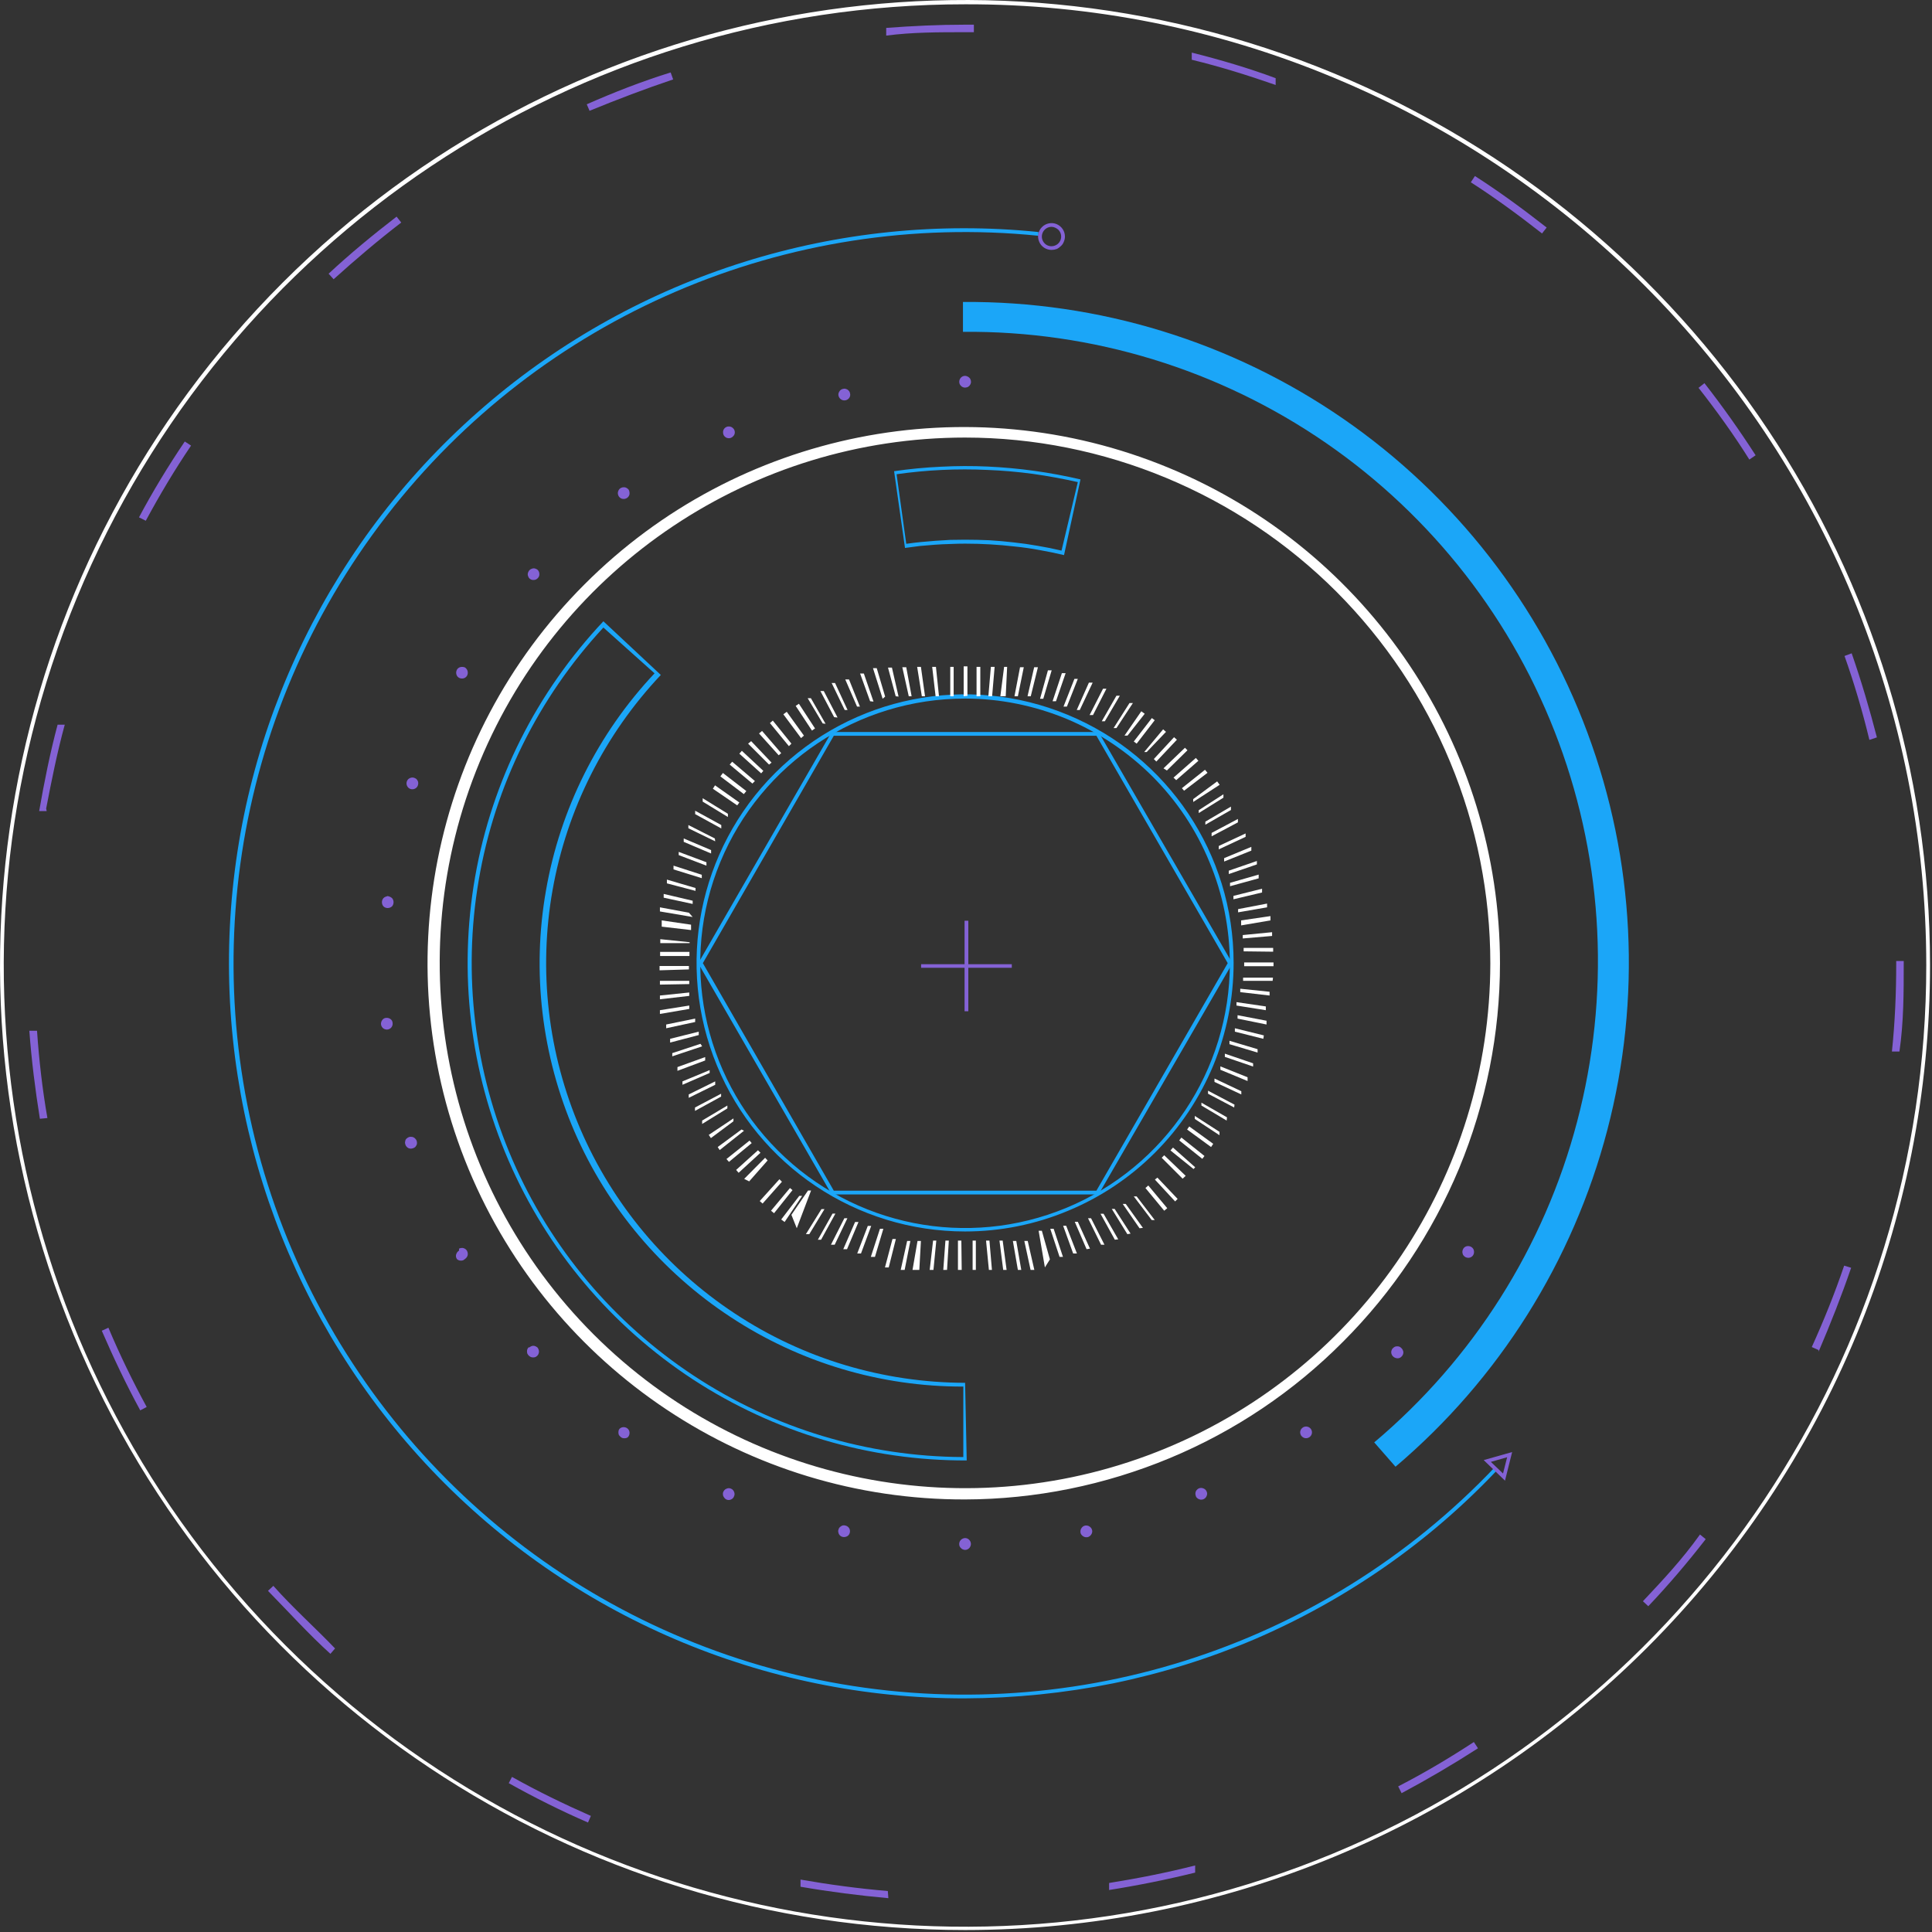 <svg version="1.2"
	xmlns="http://www.w3.org/2000/svg" viewBox="0 0 1080 1080" width="1080" height="1080">
	<rect x="0" y="0" width="1080" height="1080" fill="#333333" stroke="none"/>
	<title>New Project</title>
	<style>
		.s0 { fill: #1ba6f8 } 
		.s1 { fill: #ffffff } 
		.s2 { fill: #8462d5 } 


				<!-- rotate circle start -->
		<!-- path.s2.outer-circle {
    transform: rotate(154deg);
    transform-origin: center center;
} -->

		<!-- rotate circle end -->

               @keyframes movingimage {
    0%{
         transform: rotate(0deg);
    transform-origin: center center;
      }
	100%{
         transform: rotate(360deg);
    transform-origin: center center;
      }
}
               @keyframes movinginnerimage {
    0%{
         transform: rotate(360deg);
    transform-origin: center center;
      }
	100%{
         transform: rotate(0deg);
    transform-origin: center center;
      }
}
        .outer-circle{
             animation: movingimage 9s linear infinite;
             transform-origin: center;
             translate: 0;
        }
		
		 .inner-circle{
             animation: movinginnerimage 9s linear infinite;
             transform-origin: center;
             translate: 0;
        }
<!-- box section start-->
<!-- .cls-32{clip-path:url(#clip-path-6);}
.cls-33 {
    mask: url(#mask-4);
}
.cls-34 {
    fill: url(#radial-gradient-21);
}
.cls-35 {
    clip-path: url(#clip-path-7);
}
.cls-36 {
    mask: url(#mask-5);
}
.cls-37 {
    fill: url(#radial-gradient-22);
} -->
<!-- box section end -->

	</style>
	<g id="Layer 1">
		<g id="Clip-Path">
			<!-- transform: rotate(188deg);
    transform-origin: center center; -->
			<g>
				<path fill-rule="evenodd" class="s0" d="m539.5 688.4c-60.7 0-115.5-36.6-138.7-92.7-23.2-56.1-10.4-120.7 32.5-163.6 43-42.9 107.5-55.8 163.6-32.5 56.1 23.2 92.7 77.9 92.7 138.6 0 19.8-3.9 39.3-11.4 57.5-7.6 18.2-18.6 34.7-32.6 48.7-13.9 13.9-30.5 25-48.7 32.5-18.2 7.6-37.7 11.5-57.4 11.5zm0-297.9c-59.9 0-113.9 36-136.8 91.3-22.9 55.3-10.2 119 32.1 161.3 42.4 42.4 106 55 161.3 32.1 55.3-22.9 91.4-76.9 91.4-136.7-0.1-19.5-3.9-38.7-11.4-56.6-7.4-18-18.3-34.3-32-48-13.8-13.7-30.1-24.6-48-32.1-18-7.4-37.2-11.3-56.6-11.3z"/>
				<path fill-rule="evenodd" class="s0" d="m614.1 667.7h-149.2l-74.6-129.2 74.6-129.3h149.2l74.8 129.3zm-148-2.1h146.8l73.4-127.2-73.4-127.1h-146.8l-73.2 127.1z"/>
				<path fill-rule="evenodd" class="s1" d="m537.6 709.9h-2.1v-16.4h1.9zm6.1 0v-16.4h1.8v16.4zm-14.3 0h-2.1l1.2-16.4h1.9zm23.4 0l-1.6-16.4h1.9l1.4 16.4zm-31 0h-2.1l1.9-16.4h1.8zm39 0l-2.1-16.4h1.8l2.2 16.4zm-46.9 0h-3.8l2.8-16.2h1.9zm55.1 0l-2.8-16.2h1.9l2.8 16.2zm-63.3 0h-2.2l3.6-16.2h1.8zm70.4 0l-3.5-16.2h1.9l3.7 16.2zm-79.3-1.4h-2.1l4.2-15.9h1.9zm87.3 0l-3.5-20.5h1.8l4.5 16zm-95-5.9h-2.3l5.1-15.7h1.9zm103.2 0l-5.2-15.7h1.9l5.2 15.7zm-111-1.9h-2.1l5.9-15.4h1.9zm118.6 0l-5.6-15.5h1.7l6 15.5zm-126.4-2.4h-2.1l6.6-15.2h1.9zm133.9 0l-6.6-15.3h1.7l6.8 15zm-140.8-2.5h-2.1l7.5-14.8h1.7zm148.9 0l-7.3-14.8h1.7l7.5 14.8zm-156.5-2.8h-1.8l8.2-14.6h1.6zm164.2 0l-8-14.5h1.7l8.2 14.3zm-170.8-3.1h-1.9l8.7-14h1.7zm177.8 0l-8.7-14.1h1.6l8.9 13.8zm-184.8-3.3l-3-7.5 9.3-13.6h1.7zm191.6 0l-9.4-13.6h1.7l9.6 13.4zm-198.4-3.5l-1.9-1.4 10.1-13.2h1.6zm205.2-1.1l-10-13.2h1.6l10.1 13.2zm-211.1-3.8l-1.7-1.4 10.6-12.7 1.4 1.2zm218.1-1.4l-10.5-12.7 1.6-1.4 10.6 12.7zm-224.5-4l-1.6-1.4 11-12.2 1.4 1.4zm230.6-1.2l-11.3-12.2 1.4-1.1 11.3 11.9zm-238.1-11.2l-2.8-1.4 11.7-11.8 1.4 1.5zm242.3-1.5l-11.7-11.7 1.4-1.4 12 11.5zm-248.2-3.3l-1.4-1.6 12.2-11 1.4 1.4zm254.3-2.1l-12.9-10.4 1.4-1.6 12.4 11zm-259.7-4l-1.4-1.6 12.9-10.3 1.2 1.4zm264.6-1.7l-12.9-10.3 1.2-1.6 12.9 10.3zm-269.8-4.9l-1.1-1.7 13.3-9.8 1.4 0.7zm274.7-1.7l-13.4-9.8 1.2-1.7 13.4 9.7zm-279.6-5l-1.2-1.8 13.8-9.2v1.6zm284.3-1.6l-13.8-9.1v-1.7l13.8 8.9zm-289.2-6.3v-1.9l14.1-8.4v1.6zm293.2-1.9l-14.1-8.4v-1.6l14.3 8.2zm-297.2-5.4v-1.9l14.6-7.7v1.6zm301.4-1.9l-14.6-7.7v-1.7l14.8 7.8zm-304.9-5.4v-1.9l14.8-7.3v1.9zm308.9-1.9l-15-7v-1.9l15 7.1zm-312.4-5.4v-1.9l15.2-6.3v1.6zm315.9-2.1l-15.2-6.3v-1.9l15.2 6.1zm-318.7-5.7v-2.1l15.5-5.6v1.9zm321.8-2.4l-15.8-5.4v-1.8l15.8 5.4zm-324.7-5.7v-1.8l15.8-5.2 0.9 1.4zm327.2-2.1l-15.7-4.7v-1.9l15.7 4.7zm-328.4-5.6v-2.1l16-4v1.9zm331.6-2.1l-15.9-4v-1.9l16.2 4zm-333.8-5.9v-2.1l16.2-3.3v1.9zm335.6-2.1l-16.2-3.3v-1.9l16.2 3.1zm-339.1-5.9v-2.1l16.4-2.6v1.9zm338.7-2.1l-16.4-2.6v-1.9l16.4 2.4zm-338.7-6.1v-2.1l16.4-1.7v1.9zm340.8-2.1l-16.4-1.9v-1.9l16.4 1.7zm-340.8-6.1v-2.1h16.4v1.8zm342.5-2.1h-16.5v-1.8h16.7zm-342.7-5.9v-2.4h16.4v1.9zm343.2-2.3h-16.4v-2.1h16.4zm-326.5-5.7h-16.4v-2.3h16.4zm309.8-2.6v-1.9h16.5v2.1zm-309.7-4.6h-16.4v-2.2l16.4 1.7zm309.2-2.6v-1.9l16.4-1.6v2.1zm-308.4-4.7l-16.4-1.9v-3.5l16.4 2.4zm307.5-2.6v-2.8l16.4-2.4v2.4zm-306.6-4.7l-18.3-3.1v-2.3l16.2 3zm304.9-2.6v-1.8l16.2-3.1v2.1zm-304.9-4.7l-16.2-3.5v-2.1l16.2 3.8zm302.3-2.6v-1.9l16-4v2.1zm-300.7-4.7l-16-4.2v-2.1l16 4.7zm298.8-2.6v-1.9l16-4.6v2.1zm-295.3-4.5l-15.8-4.9v-2.1l15.8 5.1zm294.6-2.3v-1.9l15.7-5.4v1.9zm-292-4.7l-15.5-5.9v-1.8l15.5 5.8zm289.4-2.3v-1.9l15.2-6.3v2.1zm-286.8-4.5l-15.3-6.5v-1.9l15.3 6.5zm283.8-2.3v-1.9l15-7v1.9zm-281.5-4.5l-15-7.3v-1.8l14.8 7.5zm277.5-2.8v-1.9l14.7-7.8v1.9zm-274.1-4.4l-14.6-8v-1.9l14.6 8zm270.6-2.1v-1.7l14.3-8.4v1.9zm-266.9-4.3l-14.1-8.6v-1.9l14.1 8.7zm263.2-2.2v-1.6l13.8-8.9v1.9zm-258-4.3l-13.6-9.3 1.2-1.9 13.6 9.6zm254.9-1.9v-1.6l13.4-9.9 1.4 1.9zm-251.2-4.4l-13.1-9.9 1.4-1.9 13.1 10.1zm246.1-1.9l-1.2-1.4 12.9-10.3 1.4 1.7zm-241.3-4l-12.7-10.6 1.4-1.6 12.7 10.8zm236.9-1.9l-1.5-1.4 12.5-11 1.4 1.6zm-232-3.8l-12.2-11 1.4-1.6 12 11.2zm226.8-1.6l-1.9-1.2 12-11.5 1.4 1.4zm-222.4-3.3l-11.7-11.7 1.7-1.4 11.4 12zm216.5-1.7l-1.4-1.4 11.3-12.2 1.6 1.4zm-211.1-3.5l-11-12.2 1.7-1.4 10.7 12.4zm205.7-1.8h-1.4l10.6-12.7 1.6 1.4zm-200-3.3l-10.6-12.9 1.6-1.4 10.4 12.9zm194.4-1.4l-1.6-1.2 10.1-13.1 1.6 1.2zm-187.6-3.1l-9.9-13.3 1.9-1.4 9.6 13.3zm182.5-1.4h-1.7l9.4-13.6 1.9 1.4zm-176.4-2.8l-9.1-13.8 1.8-1.2 9 13.8zm170.2-1.4h-1.6l8.9-14h1.9zm-164.2-2.6l-8.4-14.1h1.8l8.2 14.3zm157.7-1.2h-1.7l8.2-14.3h1.9zm-151.3-2.3l-7.7-14.6h1.9l7.7 14.8zm144.7-1.2h-1.9l7.5-14.7h1.9zm-138.8-2.8l-7.3-15.1h1.9l7 15.1zm131.4 0h-1.7l6.8-15.3h2.1zm-124.5-1.9l-6.6-15.2h2.1l6.1 15.2zm117.3 0h-1.9l6.1-15.5h1.9zm-110-3l-5.6-15.5h2.1l5.4 15.7zm103.9 0h-1.9l5.2-15.7h2.1zm-96.9-1.4l-5.4-17.1h2.1l4.7 15.9zm89.8 0h-1.8l4.4-15.9h2.1zm-82.5-1.4l-4.3-16h2.2l3.7 16.2zm75.5 0h-1.8l3.7-16.2h2.1zm-68.2 0l-3.6-16.2h2.2l3 16.2zm61 0h-1.9l3.1-16.2h2.1zm-53.7 0l-2.6-16.4h2.1l2.3 16.4zm46.9 0h-3l2.1-16.4h1.7zm-39.2 0l-1.9-16.4h2.1l1.7 16.4zm31.6 0h-2.1l1.4-16.4h2.1zm-23.4 0v-16.4h1.9v16.4zm16.8 0h-2.1v-16.4h2.1zm-9.3 0v-16.7h2.1v16.5z"/>
				<path fill-rule="evenodd" class="s1" d="m539.5 838.2c-121.3 0.3-230.8-72.5-277.5-184.5-46.6-112-21.1-241.1 64.6-326.9 85.6-85.9 214.6-111.7 326.7-65.3 112.1 46.3 185.2 155.7 185.2 277 0 39.3-7.8 78.2-22.8 114.5-15.1 36.2-37.1 69.2-64.9 97-27.7 27.9-60.6 50-96.9 65.1-36.3 15.1-75.1 23-114.4 23.1zm0-593.6c-118.8 0-225.8 71.5-271.3 181.2-45.5 109.7-20.4 236 63.5 320 84 84 210.3 109.2 320 63.8 109.7-45.4 181.3-152.4 181.4-271.1 0-38.6-7.6-76.8-22.4-112.4-14.7-35.6-36.4-68-63.6-95.3-27.3-27.3-59.7-48.9-95.3-63.7-35.6-14.8-73.8-22.5-112.3-22.5z"/>
				<path fill-rule="evenodd" class="s1" d="m539.5 1078.9c-218.2 0-414.9-131.4-498.4-333-83.5-201.6-37.4-433.6 116.9-587.9 154.3-154.3 386.3-200.4 587.9-116.9 201.6 83.5 333 280.2 333 498.4 0 70.8-13.9 141-41 206.4-27.1 65.5-66.9 124.9-117 175-50.1 50.1-109.5 89.9-175 117-65.4 27.1-135.6 41-206.4 41zm0-1076.5c-217.4 0-413.3 130.9-496.5 331.7-83.2 200.9-37.1 432 116.6 585.7 153.7 153.6 384.9 199.5 585.7 116.3 200.8-83.3 331.6-279.3 331.5-496.6 0-70.6-14-140.4-41-205.6-27-65.2-66.6-124.4-116.5-174.3-49.9-49.8-109.1-89.4-174.3-116.4-65.1-27.1-135-41-205.5-40.8z"/>
				<path fill-rule="evenodd" class="s2 outer-circle" d="m496.6 1061.1c-16.5-1.5-32.9-3.6-49.1-6.4v-4c16 2.8 32.4 5 48.8 6.4zm123.4-4.5v-4c16.2-2.6 32.4-5.8 48.1-9.8v4q-23.9 5.9-48.6 9.8m-290.8-37.8c-15-6.5-30-14-44.3-22l1.8-3.5c14.3 8 29.1 15.2 44.1 21.8zm454.8-16.4l-1.9-3.8c14.6-7.5 28.7-15.9 42.3-24.8l2.3 3.5c-13.8 8.9-28.1 17.3-42.7 25.1zm-598.8-77.9c-12.2-11-23.4-23.5-34.9-35.2l3-2.8c10.8 12.2 23.5 23.5 34.5 35zm736.7-26.6l-3-2.8c11.2-11.9 22-23.4 31.9-37.3l3.2 2.6c-10 12.9-20.8 25.6-32.1 37.5zm-843-109.5c-7.9-14.5-15-29.5-21.5-44.5l3.7-1.7c6.3 15 13.6 30 21.4 44.3zm938.2-33.7l-3.8-1.7c6.8-15 12.9-30.2 18.1-45.5l3.9 1.2c-5.3 15.5-11.4 31-18.2 46.9m-994.3-130.2c-2.6-16.2-4.7-32.8-5.9-49.2h4.3c1.1 16.2 3 32.8 5.8 48.8zm1039.5-37.6h-4.2c1.7-16.2 2.4-32.6 2.4-49v-1.6h4.2v1.1c0 16.5 0 33.1-2.4 49.5zm-1035.7-134.4h-4.2c2.8-16.1 6.1-32.6 10.3-48.3h4c-4.3 15.7-7.5 31.9-10.4 46.9m1019.2-38.4c-3.8-15.8-8.5-31.7-13.9-46.9l4-1.5c5.4 15.5 10.1 31.5 14.1 47zm-963.5-122.5l-3.8-1.9c7.7-14.5 16.4-28.8 25.6-42.4l3.5 2.3c-9.2 13.6-17.6 27.7-25.3 42zm896.4-34.2c-8.7-13.9-18.3-27.2-28.4-40.1l3.3-2.6c10.1 12.9 19.7 26.5 28.6 40.3zm-791.4-100.8l-2.8-3.1c12-11.2 24.9-21.8 38-31.9l2.6 3.3c-12.9 9.9-25.6 20.7-37.8 31.7zm675.5-25.6c-12.9-10.1-26.2-19.9-39.8-28.6l2.3-3.5c13.9 8.9 27.2 18.7 40.1 28.8zm-532.4-68.5l-1.6-3.7c15-6.6 30.5-12.7 46.9-17.8l1.4 3.9c-15.5 5.2-31 11.1-46.9 17.6m383.7-14.5c-15.5-5.4-31.2-10.3-46.9-14.1v-4c15.9 4 31.9 8.7 46.9 14.3zm-217.7-27.6v-4.3c14.8-1.1 29.3-1.8 44.1-1.8h4.9v4.2h-4.9c-14.8 0-29.5 0-44.1 1.9z"/>
				<path fill-rule="evenodd" class="s0" d="m539.5 949.4c-112.7 0.2-220.4-45.9-298.1-127.5-77.7-81.6-118.5-191.5-112.9-304 5.6-112.5 57.2-217.7 142.7-291.1 85.4-73.4 197.3-108.5 309.3-97.1v2.1c-140.4-14.2-278.2 45-364.5 156.7-86.4 111.7-109 259.9-59.9 392.3 49.2 132.3 163 229.9 301.3 258.2 138.3 28.3 281.4-16.7 378.5-119.1l1.5 1.4c-19.1 20.3-40.2 38.5-63 54.4-22.8 15.9-47.2 29.5-72.7 40.5-25.6 10.9-52.2 19.2-79.4 24.8-27.3 5.5-55 8.3-82.8 8.4z"/>
				<path fill-rule="evenodd" class="s0" d="m780.1 819.9l-11.9-13.6c55.3-46.6 95-109.2 113.4-179.2 18.5-70.1 14.9-144.1-10.2-212-25.1-67.9-70.6-126.4-130.2-167.5-59.7-41.1-130.5-62.8-202.9-62.1v-16.7c75.9-0.6 150.1 22.2 212.6 65.3 62.4 43.1 110.1 104.4 136.5 175.5 26.5 71.2 30.3 148.7 11.1 222.1-19.2 73.4-60.5 139.1-118.4 188.2z"/>
				<path fill-rule="evenodd" class="s0" d="m540.4 816.4c-54.4 0.2-107.6-15.6-153.2-45.4-45.5-29.8-81.3-72.3-102.9-122.2-21.6-49.9-28.1-105.1-18.7-158.7 9.4-53.6 34.4-103.2 71.7-142.8l32.1 30c-31.4 33.3-52.5 75.1-60.5 120.2-8 45.1-2.6 91.5 15.5 133.6 18.1 42.1 48.1 77.9 86.3 103.1 38.2 25.3 83 38.7 128.8 38.8zm-203.1-465.6c-36.5 39.4-60.7 88.4-69.7 141.3-9 52.8-2.4 107.1 18.9 156.3 21.3 49.2 56.5 91.1 101.3 120.6 44.7 29.5 97.1 45.3 150.7 45.5v-39.4c-46.2 0.1-91.4-13.4-130-38.8-38.6-25.3-69-61.4-87.4-103.8-18.3-42.4-23.9-89.2-15.9-134.7 7.9-45.5 29-87.7 60.7-121.4z"/>
				<path fill-rule="evenodd" class="s0" d="m594.8 310.3q-6.8-1.6-13.6-2.8-6.9-1.3-13.9-2-6.9-0.8-13.9-1.2-6.9-0.4-13.9-0.4-4.2 0-8.4 0.2-4.2 0.1-8.4 0.4-4.2 0.3-8.4 0.7-4.2 0.5-8.4 1.1l-6.1-42.9q13-1.9 26.1-2.5 13.1-0.7 26.2-0.1 13.1 0.6 26.1 2.4 13 1.8 25.8 4.8zm-55.4-8.6q6.8 0 13.6 0.3 6.8 0.4 13.6 1.2 6.7 0.7 13.4 1.9 6.7 1.1 13.4 2.7l9.1-38.3q-12.4-2.8-25.1-4.6-12.6-1.7-25.3-2.2-12.8-0.6-25.5 0-12.8 0.6-25.4 2.4l5.4 38.9q4.1-0.6 8.2-1 4.1-0.4 8.2-0.7 4.1-0.3 8.2-0.5 4.1-0.1 8.2-0.1z"/>
				<g class="inner-circle">
				<path fill-rule="evenodd" class="s2" d="m542.8 213.6c-0.1 1.3-1 2.5-2.2 2.9-1.3 0.4-2.6 0.1-3.5-0.9-0.9-0.9-1.1-2.3-0.6-3.5 0.5-1.2 1.7-2 3-2q0.6 0 1.2 0.3 0.6 0.2 1.1 0.7 0.5 0.4 0.7 1c0.2 0.4 0.3 0.9 0.3 1.5z"/>
				<path fill-rule="evenodd" class="s2" d="m475.2 220c0.3 1.3-0.3 2.6-1.4 3.3-1.1 0.7-2.5 0.7-3.6 0-1.1-0.7-1.7-2-1.5-3.3 0.3-1.3 1.2-2.3 2.5-2.6q0.7-0.2 1.3-0.1 0.7 0.2 1.3 0.5 0.5 0.4 0.9 0.9 0.4 0.6 0.5 1.3z"/>
				<path fill-rule="evenodd" class="s2" d="m410.5 240.4c0.5 1.2 0.3 2.6-0.7 3.5-0.9 1-2.2 1.3-3.5 0.9-1.2-0.5-2.1-1.6-2.1-3-0.1-1.3 0.6-2.5 1.8-3.1q0.6-0.3 1.3-0.3 0.7 0 1.3 0.2 0.6 0.2 1.1 0.7 0.5 0.4 0.8 1.1z"/>
				<path fill-rule="evenodd" class="s2" d="m351.4 273.7c0.4 0.7 0.6 1.6 0.5 2.5-0.1 0.8-0.6 1.6-1.3 2.1-0.7 0.5-1.6 0.7-2.4 0.6-0.9-0.1-1.7-0.6-2.2-1.3-0.5-0.7-0.7-1.6-0.6-2.4 0.2-0.9 0.6-1.7 1.3-2.2 0.7-0.5 1.6-0.7 2.5-0.6 0.8 0.1 1.6 0.6 2.2 1.3z"/>
				<path fill-rule="evenodd" class="s2" d="m300.5 318.5c0.6 0.6 1 1.4 1 2.3 0.1 0.8-0.2 1.7-0.8 2.3-0.6 0.7-1.4 1.1-2.3 1.1-0.9 0.1-1.7-0.2-2.4-0.8q-0.5-0.5-0.7-1.1-0.3-0.6-0.3-1.3 0-0.6 0.3-1.2 0.2-0.6 0.7-1.1 0.5-0.5 1.1-0.7 0.6-0.3 1.3-0.3 0.6 0 1.2 0.3 0.6 0.2 1.1 0.7"/>
				<path fill-rule="evenodd" class="s2" d="m259.9 373.1c0.7 0.5 1.3 1.2 1.5 2.1 0.2 0.8 0.1 1.7-0.3 2.5-0.4 0.7-1.1 1.3-2 1.5-0.8 0.2-1.7 0.1-2.5-0.3-0.7-0.4-1.3-1.1-1.5-2-0.2-0.8-0.1-1.7 0.3-2.5 0.4-0.7 1.1-1.3 2-1.5 0.8-0.2 1.7-0.1 2.5 0.2z"/>
				<path fill-rule="evenodd" class="s2" d="m231.5 434.8q0.6 0.2 1.2 0.6 0.5 0.5 0.8 1.1 0.3 0.6 0.3 1.2 0 0.7-0.2 1.3c-0.4 1.3-1.6 2.1-2.9 2.2-1.3 0.1-2.5-0.6-3.1-1.8-0.6-1.2-0.4-2.6 0.4-3.6 0.9-1 2.3-1.4 3.5-1z"/>
				<path fill-rule="evenodd" class="s2" d="m216.7 500.9c0.9 0.2 1.7 0.5 2.4 1.1 0.6 0.6 0.9 1.5 0.9 2.3 0 0.9-0.3 1.8-0.9 2.4-0.7 0.6-1.5 0.9-2.4 0.9-0.8 0-1.7-0.3-2.3-0.9-0.6-0.6-0.9-1.5-0.9-2.4 0-0.8 0.3-1.7 0.9-2.3 0.6-0.6 1.5-0.9 2.3-1.1z"/>
				<path fill-rule="evenodd" class="s2" d="m216 569c1.3-0.1 2.6 0.6 3.2 1.7 0.5 1.2 0.4 2.6-0.4 3.6-0.8 1-2.2 1.5-3.4 1.1-1.3-0.3-2.2-1.4-2.4-2.7q-0.1-0.7 0.1-1.3 0.2-0.7 0.6-1.2 0.4-0.6 1-0.9 0.6-0.3 1.3-0.3z"/>
				<path fill-rule="evenodd" class="s2" d="m228.7 635.6q0.6-0.2 1.3-0.1 0.6 0 1.2 0.3 0.6 0.3 1 0.8 0.5 0.5 0.7 1.1 0.2 0.6 0.2 1.3 0 0.7-0.3 1.2-0.3 0.6-0.8 1.1-0.6 0.4-1.2 0.6-0.6 0.2-1.3 0.2-0.7-0.1-1.2-0.3-0.6-0.3-1.1-0.9-0.4-0.5-0.6-1.1-0.2-0.6-0.2-1.3 0.1-0.7 0.3-1.3 0.3-0.6 0.9-1 0.5-0.4 1.1-0.6z"/>
				<path fill-rule="evenodd" class="s2" d="m256.6 698c0.8-0.4 1.7-0.5 2.5-0.3 0.9 0.3 1.6 0.8 2 1.6 0.4 0.8 0.5 1.7 0.3 2.5-0.2 0.8-0.8 1.5-1.5 2-0.3 0.3-0.7 0.5-1 0.7q-0.6 0.2-1.2 0.2-0.7 0-1.2-0.2-0.6-0.2-1.1-0.7-0.3-0.5-0.5-1.2-0.1-0.7 0.1-1.4 0.2-0.6 0.6-1.2 0.4-0.5 1-0.9"/>
				<path fill-rule="evenodd" class="s2" d="m295.8 753.3q0.4-0.4 1.1-0.7 0.6-0.3 1.2-0.3 0.7 0 1.3 0.3 0.6 0.3 1.1 0.7c0.5 0.7 0.8 1.5 0.8 2.4-0.1 0.9-0.4 1.7-1.1 2.3-0.6 0.6-1.5 0.9-2.4 0.8-0.8 0-1.6-0.4-2.2-1q-0.5-0.5-0.8-1.1-0.2-0.6-0.2-1.3 0-0.6 0.2-1.2 0.3-0.6 0.7-1.1"/>
				<path fill-rule="evenodd" class="s2" d="m346 799.1c0.5-0.7 1.3-1.2 2.2-1.3 0.8-0.1 1.7 0.1 2.4 0.6 0.7 0.5 1.2 1.3 1.3 2.2 0.1 0.8-0.1 1.7-0.6 2.4-0.2 0.4-0.6 0.6-1 0.8q-0.6 0.2-1.3 0.2-0.6 0-1.2-0.2-0.7-0.3-1.1-0.8-0.5-0.4-0.8-1-0.2-0.6-0.2-1.3 0-0.7 0.2-1.3 0.3-0.6 0.8-1"/>
				<path fill-rule="evenodd" class="s2" d="m404.4 833.8c0.6-1.2 1.8-1.9 3.1-1.9 1.3 0.1 2.5 0.9 2.9 2.2 0.5 1.2 0.1 2.6-0.8 3.5-1 0.9-2.4 1.2-3.6 0.6q-0.6-0.3-1-0.8-0.4-0.5-0.7-1.1-0.2-0.6-0.2-1.3 0-0.6 0.3-1.2z"/>
				<path fill-rule="evenodd" class="s2" d="m468.6 855.4q0.2-0.7 0.5-1.3 0.4-0.5 1-0.9 0.5-0.4 1.2-0.5 0.7-0.1 1.3 0.1c1.3 0.3 2.3 1.3 2.5 2.6 0.2 1.3-0.3 2.6-1.4 3.3-1.2 0.7-2.6 0.7-3.7 0-1.1-0.7-1.6-2.1-1.4-3.3z"/>
				<path fill-rule="evenodd" class="s2" d="m536.2 863.1c0-1.3 0.8-2.5 2-3 1.2-0.6 2.7-0.3 3.6 0.7 0.9 0.9 1.2 2.3 0.7 3.5-0.5 1.3-1.7 2.1-3 2.1q-0.7 0-1.3-0.3-0.6-0.2-1-0.7-0.5-0.4-0.8-1.1-0.2-0.6-0.2-1.2z"/>
				<path fill-rule="evenodd" class="s2" d="m604 856.8c-0.1-0.9 0-1.8 0.5-2.5 0.5-0.8 1.2-1.3 2.1-1.5 0.8-0.1 1.7 0 2.4 0.5 0.8 0.5 1.3 1.2 1.5 2.1 0.2 0.8 0 1.7-0.5 2.4-0.5 0.8-1.2 1.3-2.1 1.5-0.8 0.1-1.7 0-2.4-0.5-0.8-0.5-1.3-1.2-1.5-2z"/>
				<path fill-rule="evenodd" class="s2" d="m668.5 836.4c-0.5-1.3-0.3-2.7 0.6-3.6 0.9-1 2.3-1.3 3.5-0.8 1.3 0.4 2.1 1.6 2.2 2.9 0 1.3-0.7 2.5-1.9 3.1q-0.6 0.3-1.2 0.3-0.7 0.1-1.3-0.2-0.7-0.2-1.2-0.7-0.5-0.4-0.7-1z"/>
				<path fill-rule="evenodd" class="s2" d="m727.8 803q-0.5-0.4-0.7-1-0.3-0.6-0.3-1.3 0-0.7 0.3-1.3 0.2-0.6 0.7-1c1-1 2.4-1.2 3.6-0.7 1.2 0.5 2 1.7 2 3 0 1.3-0.8 2.5-2 3-1.2 0.5-2.6 0.3-3.6-0.7z"/>
				<path fill-rule="evenodd" class="s2" d="m778.7 758.2q-0.5-0.4-0.7-1-0.3-0.6-0.3-1.3 0-0.7 0.3-1.3 0.2-0.6 0.7-1 0.5-0.5 1.1-0.8 0.6-0.2 1.3-0.2 0.6 0 1.2 0.2 0.6 0.3 1.1 0.8c0.6 0.6 1 1.4 1.1 2.3 0 0.8-0.3 1.7-0.9 2.3-0.6 0.7-1.4 1.1-2.3 1.1-0.8 0-1.7-0.3-2.3-0.8"/>
				<path fill-rule="evenodd" class="s2" d="m819.1 702.7q-0.6-0.4-1-0.9-0.4-0.5-0.5-1.1-0.2-0.7-0.1-1.3 0.1-0.6 0.4-1.2c0.6-1.2 1.9-1.8 3.3-1.6 1.3 0.2 2.4 1.1 2.7 2.4 0.3 1.3-0.1 2.7-1.2 3.5-1.1 0.8-2.5 0.8-3.6 0.2z"/>
				</g>
		
				<path fill-rule="evenodd" class="s2" d="m587.8 139.7c-3 0-5.8-1.8-6.9-4.6-1.2-2.8-0.6-6 1.6-8.2 2.1-2.1 5.4-2.8 8.2-1.6 2.8 1.2 4.6 3.9 4.6 6.9q0 1.5-0.6 2.9-0.5 1.4-1.6 2.4-1.1 1.1-2.4 1.7-1.4 0.5-2.9 0.5zm0-12.9c-2.2 0-4.2 1.4-5 3.4-0.8 2-0.4 4.3 1.2 5.9 1.5 1.5 3.8 2 5.9 1.1 2-0.8 3.3-2.8 3.3-5q0-1-0.4-2-0.4-1-1.2-1.8-0.8-0.7-1.7-1.1-1-0.5-2.1-0.5z"/>
				<path fill-rule="evenodd" class="s2" d="m841.3 827.7l-11.9-11.5 15.9-4.5zm-7.9-10.5l6.8 6.5 2.3-9.1z"/>
			</g>
			<g id="plus">
				<path fill-rule="evenodd" class="s2" d="m539.2 514.7h2.1v50.6h-2.1z"/>
				<path fill-rule="evenodd" class="s2" d="m514.9 539h50.7v2h-50.7z"/>
			</g>
		</g>
	</g>
    <!-- box on bottom start  -->

    <!-- box on bottom end -->
	<!-- <g class="box-section">
	  <g class="cls-32">
                    <g class="cls-33">
                        <rect class="cls-34" x="4.68" y="21.77" width="41.23" height="26.31"/>
                    </g>
                </g>
                <g class="cls-35">
                    <g class="cls-36">
                        <rect class="cls-37" x="4.89" y="21.98" width="40.8" height="25.87"/>
                    </g>
                </g>
                <g class="cls-19">
                    <path class="cls-20" d="M43.11,46.34H6.91a1.28,1.28,0,0,1-1.28-1.28V24.27A1.28,1.28,0,0,1,6.91,23h36.2a1.28,1.28,0,0,1,1.28,1.28V45.06a1.28,1.28,0,0,1-1.28,1.28"/>
                    <rect class="cls-20" x="5.93" y="23.29" width="38.16" height="22.75" rx="0.98" ry="0.98"/>
                </g>
                <g class="cls-38">
                    <g class="cls-39">
                        <rect class="cls-40" x="24.59" y="25.74" width="13.46" height="13.46" transform="translate(-9.62 51.43) rotate(-70.88)"/>
                    </g>
                </g>
                <g class="cls-41">
                    <g class="cls-42">
                        <rect class="cls-43" x="13.87" y="33.61" width="22.56" height="9.64"/>
                    </g>
                </g>
                <g class="cls-44">
                    <g class="cls-45">
                        <rect class="cls-46" x="11.56" y="25.15" width="14.83" height="14.83" transform="translate(-15.94 18.37) rotate(-37.64)"/>
                    </g>
                </g>
                <g class="cls-47">
                    <g class="cls-48">
                        <rect class="cls-49" x="16.37" y="29.83" width="5.02" height="5.02"/>
                    </g>
                </g>
                <g class="cls-50">
                    <g class="cls-51">
                        <rect class="cls-52" x="30.24" y="32.9" width="2.35" height="2.35"/>
                    </g>
                </g>
                <g class="cls-53">
                    <g class="cls-54">
                        <rect class="cls-55" x="30.78" y="33.4" width="1.28" height="1.35" transform="translate(-11.24 15.95) rotate(-24.3)"/>
                    </g>
                </g>
                <g class="cls-56">
                    <g class="cls-57">
                        <rect class="cls-58" x="32.38" y="31.19" width="2.35" height="2.35"/>
                    </g>
                </g>
                <g class="cls-59">
                    <g class="cls-60">
                        <rect class="cls-61" x="32.93" y="31.75" width="1.24" height="1.24"/>
                    </g>
                </g>
                <g class="cls-62">
                    <g class="cls-63">
                        <rect class="cls-64" x="28.11" y="31.19" width="2.35" height="2.35"/>
                    </g>
                </g>
                <g class="cls-65">
                    <g class="cls-66">
                        <rect class="cls-67" x="28.67" y="31.75" width="1.24" height="1.24"/>
                    </g>
                </g>
                <g class="cls-68">
                    <g class="cls-69">
                        <rect class="cls-70" x="30.24" y="29.47" width="2.35" height="2.35"/>
                    </g>
                </g>
                <g class="cls-71">
                    <g class="cls-72">
                        <rect class="cls-73" x="30.74" y="30.12" width="1.36" height="1.04"/>
                    </g>
                </g>
	</g> -->
</svg>